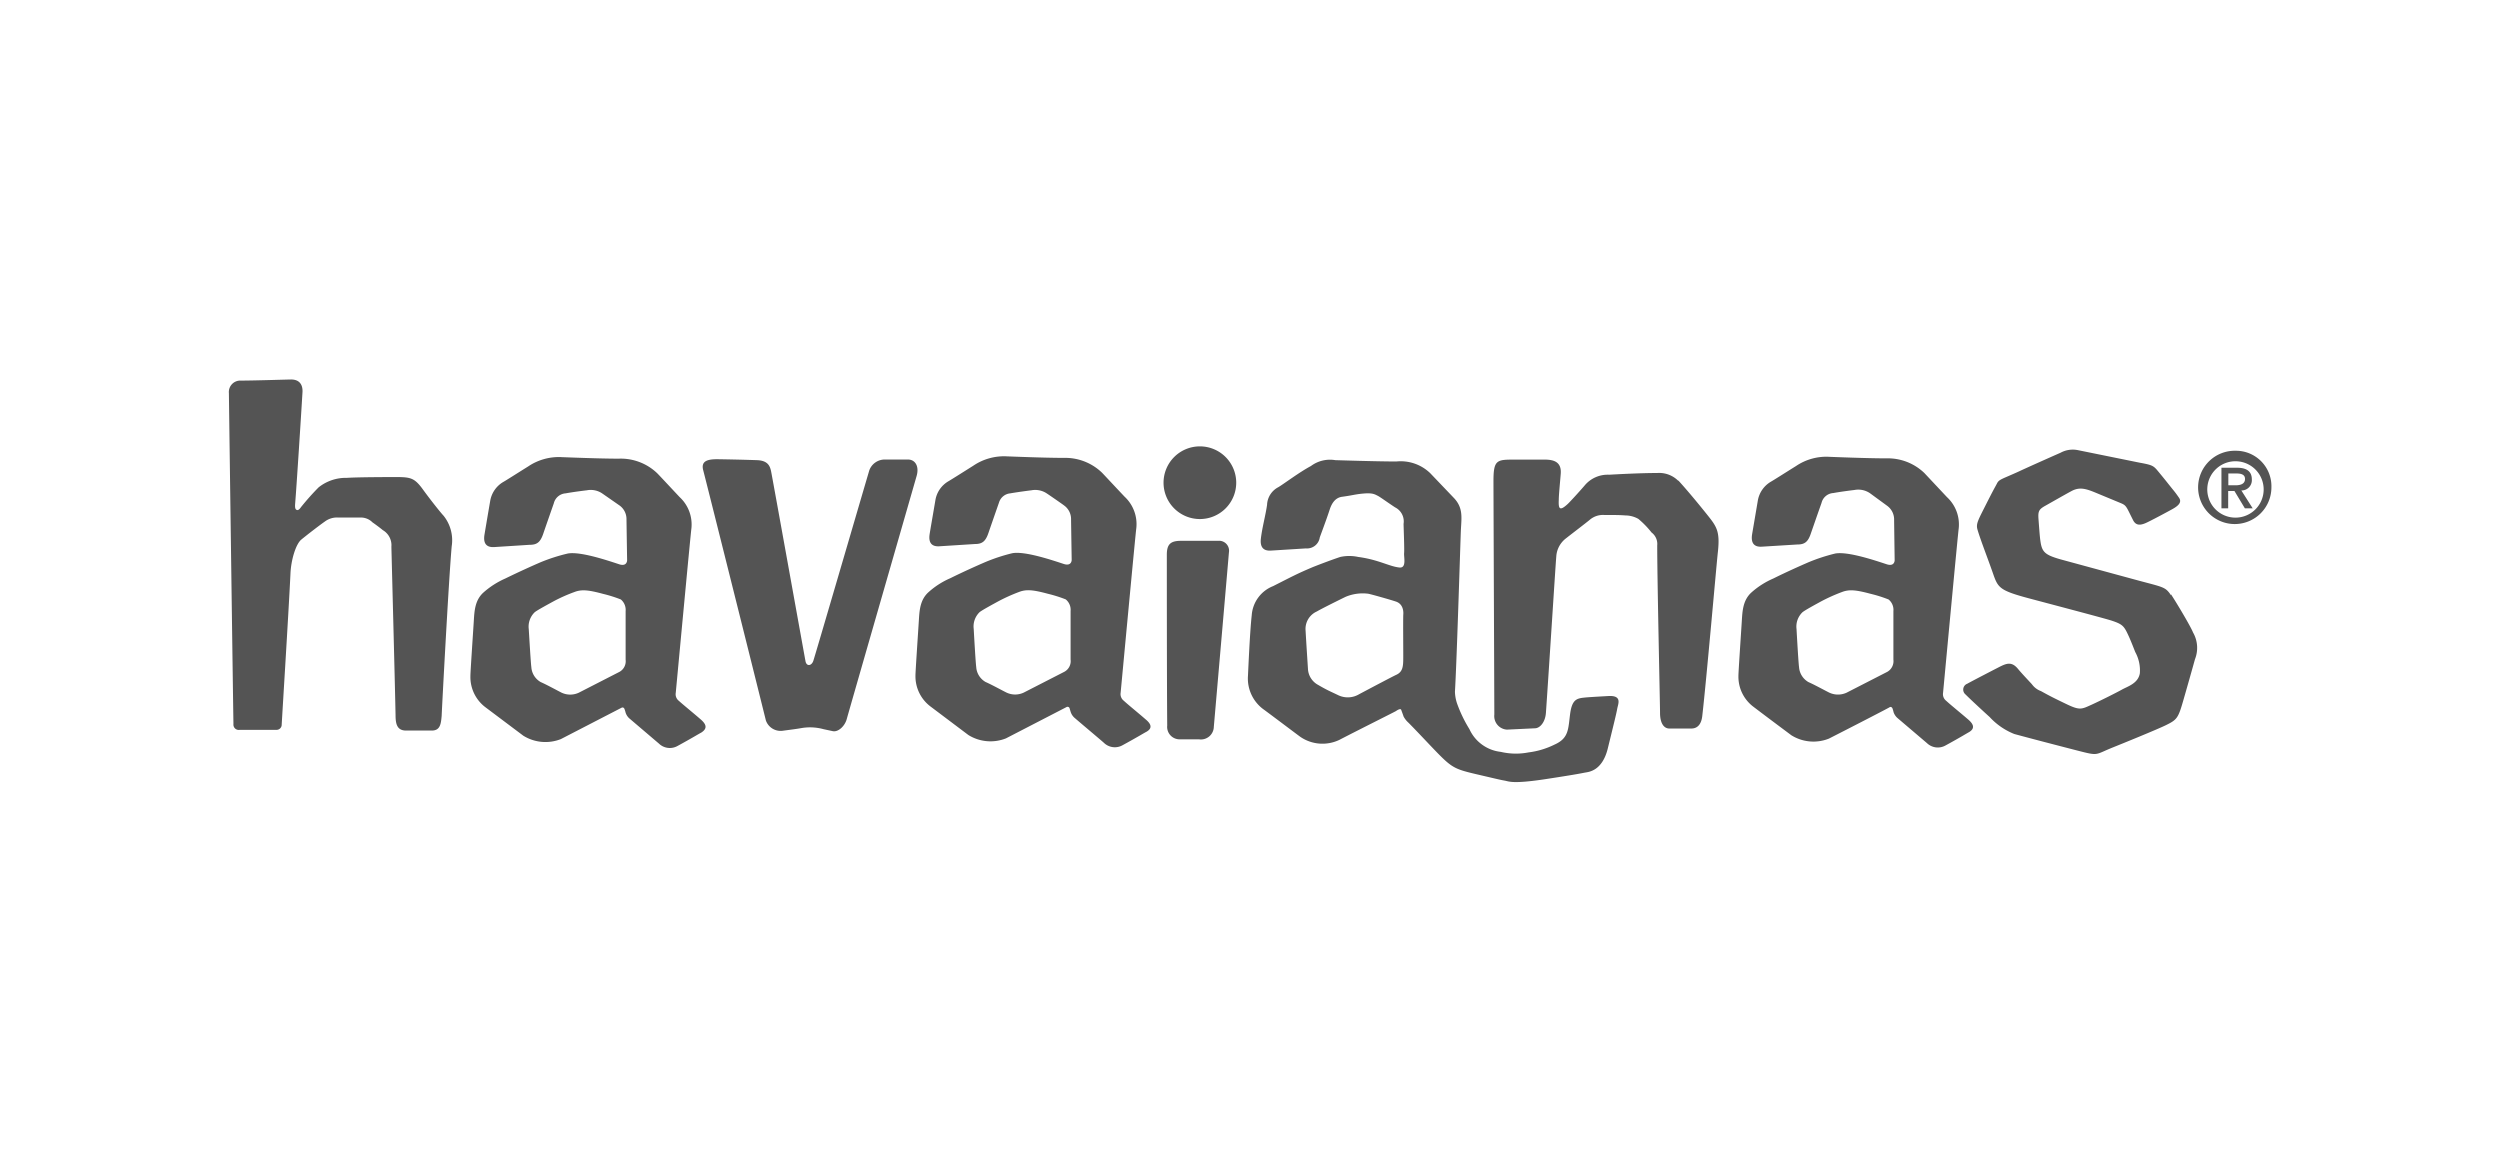 <svg id="Capa_1" data-name="Capa 1" xmlns="http://www.w3.org/2000/svg" viewBox="0 0 319.24 148.66"><defs><style>.cls-1{fill:#545454;}</style></defs><path class="cls-1" d="M287.55,61.22c0-1-.63-1.49-1.88-1.49h-2v5.18h.86V62.7h.8l1.33,2.21h1l-1.45-2.28A1.31,1.31,0,0,0,287.55,61.22Zm-3,.75V60.46h1c.51,0,1.13.07,1.13.7s-.57.81-1.2.81Zm.92-4.41a4.68,4.68,0,1,0,4.58,4.68A4.53,4.53,0,0,0,285.48,57.56Zm0,8.54a3.6,3.6,0,0,1-3.6-3.86,3.6,3.6,0,1,1,3.6,3.86ZM205.41,88.88c-1.78.1-2.61.15-3.09.2-1,.1-1.56.28-1.81,2-.27,2-.14,3.17-2,4a10.36,10.36,0,0,1-3.33,1,8.43,8.43,0,0,1-3.54-.07,5,5,0,0,1-4-2.9,17.1,17.1,0,0,1-1.58-3.28,5.14,5.14,0,0,1-.27-1.5c.23-3.7.73-20.22.76-20.67.08-1.59.31-2.83-.92-4.1l-3-3.14a5.42,5.42,0,0,0-4.32-1.49c-2.5,0-7.41-.16-7.8-.17a4.06,4.06,0,0,0-3.11.75c-1.52.81-3.59,2.38-4.18,2.71a2.66,2.66,0,0,0-1.42,2.24c-.19,1.35-.62,2.87-.79,4.31-.13,1.12.34,1.59,1.26,1.54l4.48-.28a1.65,1.65,0,0,0,1.78-1.4c.09-.27.88-2.35,1.28-3.6.29-.87.77-1.48,1.55-1.59,1.25-.17,1.5-.27,2.3-.37,1.52-.18,1.8,0,2.29.25.3.15,1.28.87,2.2,1.47a2,2,0,0,1,1.08,2.1c0,.33.12,3.2.07,3.74s.36,2-.67,1.83c-1.27-.15-2.63-1-5.19-1.34a5.41,5.41,0,0,0-2.29,0c-1.22.4-3.34,1.22-3.59,1.33-2,.85-2.41,1.09-5,2.4a4.32,4.32,0,0,0-2.72,3.73c-.24,2.08-.46,7.38-.48,7.72a4.88,4.88,0,0,0,2.11,4.37c1.91,1.42,4,3,4.56,3.41a5,5,0,0,0,5,.4c2.37-1.23,7.13-3.61,7.23-3.68s.58-.4.67-.15.26.7.3.84a2.88,2.88,0,0,0,.64.81c1.22,1.24,2.22,2.32,3.18,3.32,2.27,2.36,2.58,2.56,5.33,3.21,3,.7,3.18.75,3.75.85s1,.46,5.31-.2,4.54-.75,5-.83,2.17-.22,2.87-3.08,1.1-4.45,1.2-5.05S207.2,88.79,205.41,88.88ZM179.19,84c0,1.1-.06,1.79-.89,2.17-.42.19-3.09,1.6-4.73,2.47a2.82,2.82,0,0,1-2.73.11c-1-.48-1.34-.6-2.52-1.29a2.46,2.46,0,0,1-1.3-2.07c-.07-1.12-.25-3.83-.3-4.84a2.44,2.44,0,0,1,1.44-2.47c.55-.33,2.87-1.48,3.65-1.86a5.63,5.63,0,0,1,2.93-.4c.47.1,2.75.74,3.52,1s1,1,.93,1.72C179.16,79.79,179.2,83.48,179.19,84ZM89.47,91.86c-.93-.81-2.23-1.86-2.8-2.38a1.06,1.06,0,0,1-.38-1c.35-3.72,1.92-20.51,2-21a4.76,4.76,0,0,0-1.5-4c-1.26-1.34-2.66-2.85-2.9-3.08A6.73,6.73,0,0,0,79,58.57c-2.52,0-6.77-.18-7.17-.19a7,7,0,0,0-4.38,1.18c-1.33.83-2.93,1.85-3.21,2a3.47,3.47,0,0,0-1.63,2.33c-.27,1.56-.69,4.05-.75,4.42-.17,1.12.29,1.6,1.23,1.55l4.54-.29c.93,0,1.37-.31,1.75-1.44.09-.28.9-2.6,1.34-3.86A1.67,1.67,0,0,1,72.22,63c1-.18,2.43-.36,2.71-.39a2.63,2.63,0,0,1,2,.42l2.2,1.53A2.13,2.13,0,0,1,80,66.26c0,.34.08,5.29.08,5.29s0,.83-1,.51c-1.41-.46-5-1.69-6.61-1.37A22.68,22.68,0,0,0,69,71.81c-1.11.48-2.75,1.22-4.49,2.07a10.71,10.71,0,0,0-2.74,1.75c-1.14,1-1.19,2.42-1.27,3.7-.13,2.08-.44,6.61-.43,7a4.83,4.83,0,0,0,1.94,4l4.82,3.62a5.35,5.35,0,0,0,4.79.43l7.74-4c.13-.07.32-.06.4.2a4.14,4.14,0,0,1,.13.43,1.68,1.68,0,0,0,.55.79l3.71,3.16a2,2,0,0,0,2.38.29c1.84-1,2.82-1.61,3-1.69C90.42,93,90.15,92.45,89.47,91.86ZM79.11,85.79l-5.19,2.66a2.59,2.59,0,0,1-2.21,0c-.43-.21-1.86-1-2.66-1.35a2.37,2.37,0,0,1-1.2-1.92c-.07-.49-.23-3.22-.33-4.85a2.55,2.55,0,0,1,.76-2.15c.35-.28,1.69-1,2.38-1.38a20.47,20.47,0,0,1,2.66-1.19c.94-.37,1.81-.28,3.67.22a17.18,17.18,0,0,1,2.29.72,1.74,1.74,0,0,1,.61,1.49c0,.32,0,4.6,0,6.2A1.55,1.55,0,0,1,79.11,85.79Zm67.17,6.06c-.93-.81-2.23-1.86-2.79-2.38a1.07,1.07,0,0,1-.39-1c.35-3.72,1.92-20.51,2-21a4.79,4.79,0,0,0-1.5-4.05c-1.26-1.33-2.66-2.84-2.89-3.07a6.76,6.76,0,0,0-4.86-1.88c-2.52,0-6.78-.18-7.17-.19a7,7,0,0,0-4.38,1.18c-1.33.84-2.93,1.85-3.2,2a3.45,3.45,0,0,0-1.64,2.33c-.26,1.55-.69,4-.75,4.42-.17,1.12.29,1.6,1.22,1.55l4.55-.29c.93,0,1.37-.31,1.75-1.44.09-.27.9-2.6,1.34-3.86A1.66,1.66,0,0,1,129,63c1.05-.18,2.43-.36,2.7-.39a2.65,2.65,0,0,1,2,.42c.28.18,2,1.37,2.2,1.53a2.13,2.13,0,0,1,.87,1.66c0,.34.08,5.29.08,5.29s0,.83-1,.51c-1.41-.46-5-1.69-6.61-1.37a22.68,22.68,0,0,0-3.41,1.12c-1.11.48-2.75,1.21-4.49,2.07a10.21,10.21,0,0,0-2.74,1.75c-1.14,1-1.19,2.42-1.27,3.7-.13,2.08-.44,6.61-.43,7a4.82,4.82,0,0,0,1.94,3.94l4.82,3.63a5.35,5.35,0,0,0,4.79.43l7.74-4a.27.27,0,0,1,.4.19l.13.43a1.7,1.7,0,0,0,.55.8c1.16,1,3.55,3,3.71,3.16a2,2,0,0,0,2.37.29c1.84-1,2.83-1.61,3-1.69C147.22,93,147,92.44,146.28,91.85Zm-10.36-6.07-5.19,2.66a2.57,2.57,0,0,1-2.2,0c-.44-.21-1.87-1-2.67-1.35a2.37,2.37,0,0,1-1.2-1.92c-.07-.49-.23-3.22-.32-4.85a2.54,2.54,0,0,1,.75-2.15c.35-.28,1.69-1,2.38-1.38a22.19,22.19,0,0,1,2.66-1.2c.94-.36,1.81-.27,3.67.23a17.18,17.18,0,0,1,2.29.72,1.71,1.71,0,0,1,.62,1.48c0,.33,0,4.61,0,6.2A1.54,1.54,0,0,1,135.92,85.78Zm115.39,6.08c-.94-.81-2.24-1.86-2.8-2.38a1.07,1.07,0,0,1-.39-1c.35-3.73,1.92-20.51,2-21a4.76,4.76,0,0,0-1.5-4l-2.89-3.08a6.74,6.74,0,0,0-4.85-1.87c-2.53,0-6.78-.18-7.17-.19a6.92,6.92,0,0,0-4.38,1.18c-1.33.83-2.93,1.85-3.21,2a3.48,3.48,0,0,0-1.64,2.33c-.26,1.55-.69,4.05-.75,4.42-.16,1.12.3,1.59,1.23,1.54l4.54-.28c.94,0,1.38-.31,1.75-1.44.1-.28.9-2.6,1.35-3.86a1.65,1.65,0,0,1,1.5-1.27c1-.18,2.42-.36,2.7-.39a2.65,2.65,0,0,1,2,.42L241,64.6a2.16,2.16,0,0,1,.87,1.66c0,.34.07,5.29.07,5.29s0,.83-1,.51c-1.41-.46-5-1.69-6.62-1.37a23.07,23.07,0,0,0-3.41,1.12c-1.1.48-2.75,1.21-4.48,2.07a10.37,10.37,0,0,0-2.75,1.75c-1.13,1-1.18,2.42-1.26,3.7-.13,2.08-.44,6.61-.43,7a4.8,4.8,0,0,0,1.94,3.94c1.88,1.43,4.42,3.32,4.82,3.62a5.32,5.32,0,0,0,4.79.43c2.44-1.24,7.63-3.91,7.74-4s.32-.06.4.19.09.29.12.43a1.75,1.75,0,0,0,.56.8l3.7,3.15a2,2,0,0,0,2.38.3c1.84-1,2.82-1.61,3-1.7C252.25,93,252,92.45,251.31,91.86ZM241,85.79l-5.19,2.66a2.63,2.63,0,0,1-2.21,0c-.44-.21-1.87-1-2.67-1.35a2.4,2.4,0,0,1-1.2-1.92c-.07-.49-.23-3.22-.32-4.85a2.54,2.54,0,0,1,.76-2.15c.34-.28,1.68-1,2.37-1.38a22.24,22.24,0,0,1,2.67-1.2c.93-.36,1.8-.27,3.67.23a17,17,0,0,1,2.28.72,1.7,1.7,0,0,1,.62,1.48c0,.33,0,4.61,0,6.2A1.57,1.57,0,0,1,241,85.79ZM116,58.68c-.72,0-2.2,0-3.1,0a2.1,2.1,0,0,0-1.9,1.4c-1.51,5.13-6.91,23.62-7.14,24.3s-.87.74-1,.06S98.6,60.81,98.46,60.16s-.41-1.36-1.82-1.4c-1.68-.06-4.23-.11-5.06-.12-1.29,0-2.09.26-1.78,1.42.27,1,6.41,25.52,8,31.94a2,2,0,0,0,2.25,1.3c.85-.11,1.77-.23,2.25-.32a6.52,6.52,0,0,1,2.85.13l1.21.26c.67.13,1.52-.63,1.77-1.56s7.08-24.63,8.91-31C117.4,59.61,116.92,58.72,116,58.68Zm39.58,10.38-4.73,0c-1.32,0-1.86.37-1.85,1.81,0,1.2,0,16.55.05,21.77a1.59,1.59,0,0,0,1.6,1.77c1,0,1.23,0,2.46,0A1.65,1.65,0,0,0,155,92.81c.47-5.39,1.87-21.55,1.93-22.28A1.27,1.27,0,0,0,155.56,69.06ZM53.93,62.4c-1.06-1.43-1.57-1.49-3.63-1.48-.36,0-4.49,0-6,.1a5.6,5.6,0,0,0-3.61,1.21,31.7,31.7,0,0,0-2.15,2.4c-.12.13-.35.55-.6.5s-.29-.33-.25-.82c.18-2.2.76-11.25.93-14.12.09-1-.33-1.73-1.44-1.73-.43,0-4.66.14-6.43.14a1.46,1.46,0,0,0-1.52,1.6c0,.45.49,36.52.58,42.26a.68.68,0,0,0,.8.74l4.68,0a.66.66,0,0,0,.68-.6c0-.24.89-14.47,1.12-19.31.06-1.7.66-3.79,1.39-4.39s2.31-1.82,3-2.3a2.57,2.57,0,0,1,1.74-.51c.77,0,2.08,0,2.73,0a2.08,2.08,0,0,1,1.61.61c.36.25.88.63,1.33,1a2.23,2.23,0,0,1,1.09,2.11c0,.22.45,17.3.53,21.48,0,1.15.18,2,1.35,2h3.28c1.1,0,1.17-.9,1.26-1.9,0-.29.89-17.27,1.28-21.63a5,5,0,0,0-1.06-3.93C56.35,65.56,55,63.88,53.93,62.4Zm160.38-1a3.45,3.45,0,0,0-2.69-1c-2.13,0-5.08.16-6.15.22a3.83,3.83,0,0,0-3.13,1.39c-.8.93-1.94,2.16-2.14,2.34-1.08,1-1.2.58-1.15-.53,0-.65.19-2.52.25-3.33.11-1.44-.79-1.79-2-1.8l-3.86,0c-2.29,0-2.73,0-2.73,2.73,0,2,.09,23.3.11,29.82a1.73,1.73,0,0,0,1.61,1.93L196,93c.63,0,1.33-.76,1.41-2,.36-5.14,1.24-19.09,1.32-19.92a3.16,3.16,0,0,1,1.18-2.29c1.11-.87,2.6-2,3.08-2.4a2.6,2.6,0,0,1,1.86-.63c1.17,0,1.95,0,2.71.06a3.39,3.39,0,0,1,1.65.44A11.63,11.63,0,0,1,210.9,68a1.83,1.83,0,0,1,.72,1.65c0,4.61.36,20.27.36,21.38,0,1.32.49,2,1.19,2,1,0,2.33,0,2.8,0,.81,0,1.28-.56,1.4-1.58.55-4.78,1.82-19.42,2-21,.29-2.69-.19-3.25-1.48-4.86S215.29,62.42,214.31,61.35ZM153.22,57a4.64,4.64,0,1,0,4.64,4.64A4.64,4.64,0,0,0,153.22,57Zm124,19c-.72-1.07-.94-1-4.31-1.91l-9.78-2.66c-2.18-.62-2.42-1-2.62-2.67-.06-.55-.12-1.38-.2-2.44s.05-1.28.91-1.76c.56-.31,2.49-1.42,3.3-1.85,1-.54,1.8-.32,3,.17l3.35,1.39c.69.29.68.51,1.51,2.14.38.77,1,.63,1.53.42s3-1.54,3.5-1.82c1-.55,1.17-1,.82-1.48-.5-.72-.6-.81-1-1.31s-.7-.89-1.46-1.81-.75-1-2.56-1.33l-7.88-1.6a3.25,3.25,0,0,0-2.2.33c-.87.38-4.37,1.94-5.3,2.38-2.18,1-2.56,1-2.83,1.56-.39.74-.23.38-1.23,2.34-1.16,2.32-1.48,2.76-1.25,3.55.41,1.38,1.24,3.48,1.93,5.45s.75,2.29,4.84,3.37c2.36.63,9.51,2.51,10.38,2.8,1.41.47,1.57.69,2.17,2,.26.57.62,1.49.82,2a4.85,4.85,0,0,1,.59,2.72c-.22,1.3-1.56,1.67-2.29,2.08s-2.8,1.44-3.83,1.91c-1.35.61-1.53.78-3.36-.11-1.58-.76-2.05-1-3.15-1.61a2.48,2.48,0,0,1-1.15-.87c-.47-.52-1.19-1.26-1.76-1.94-.81-1-1.47-.74-2.39-.28-.74.38-3.43,1.77-4.11,2.15a.8.8,0,0,0-.23,1.36c.76.76,2.49,2.35,3.09,2.89a8.59,8.59,0,0,0,3.15,2.17c2.09.57,5.63,1.49,8,2.1,2.88.74,2.2.56,4.69-.43.85-.34,5.59-2.26,6.71-2.82,1.35-.67,1.53-.86,2.17-3.11.32-1.1,1.21-4.23,1.5-5.29a3.94,3.94,0,0,0-.25-3.42C279.75,80,277.85,76.83,277.23,75.9Z"/></svg>
